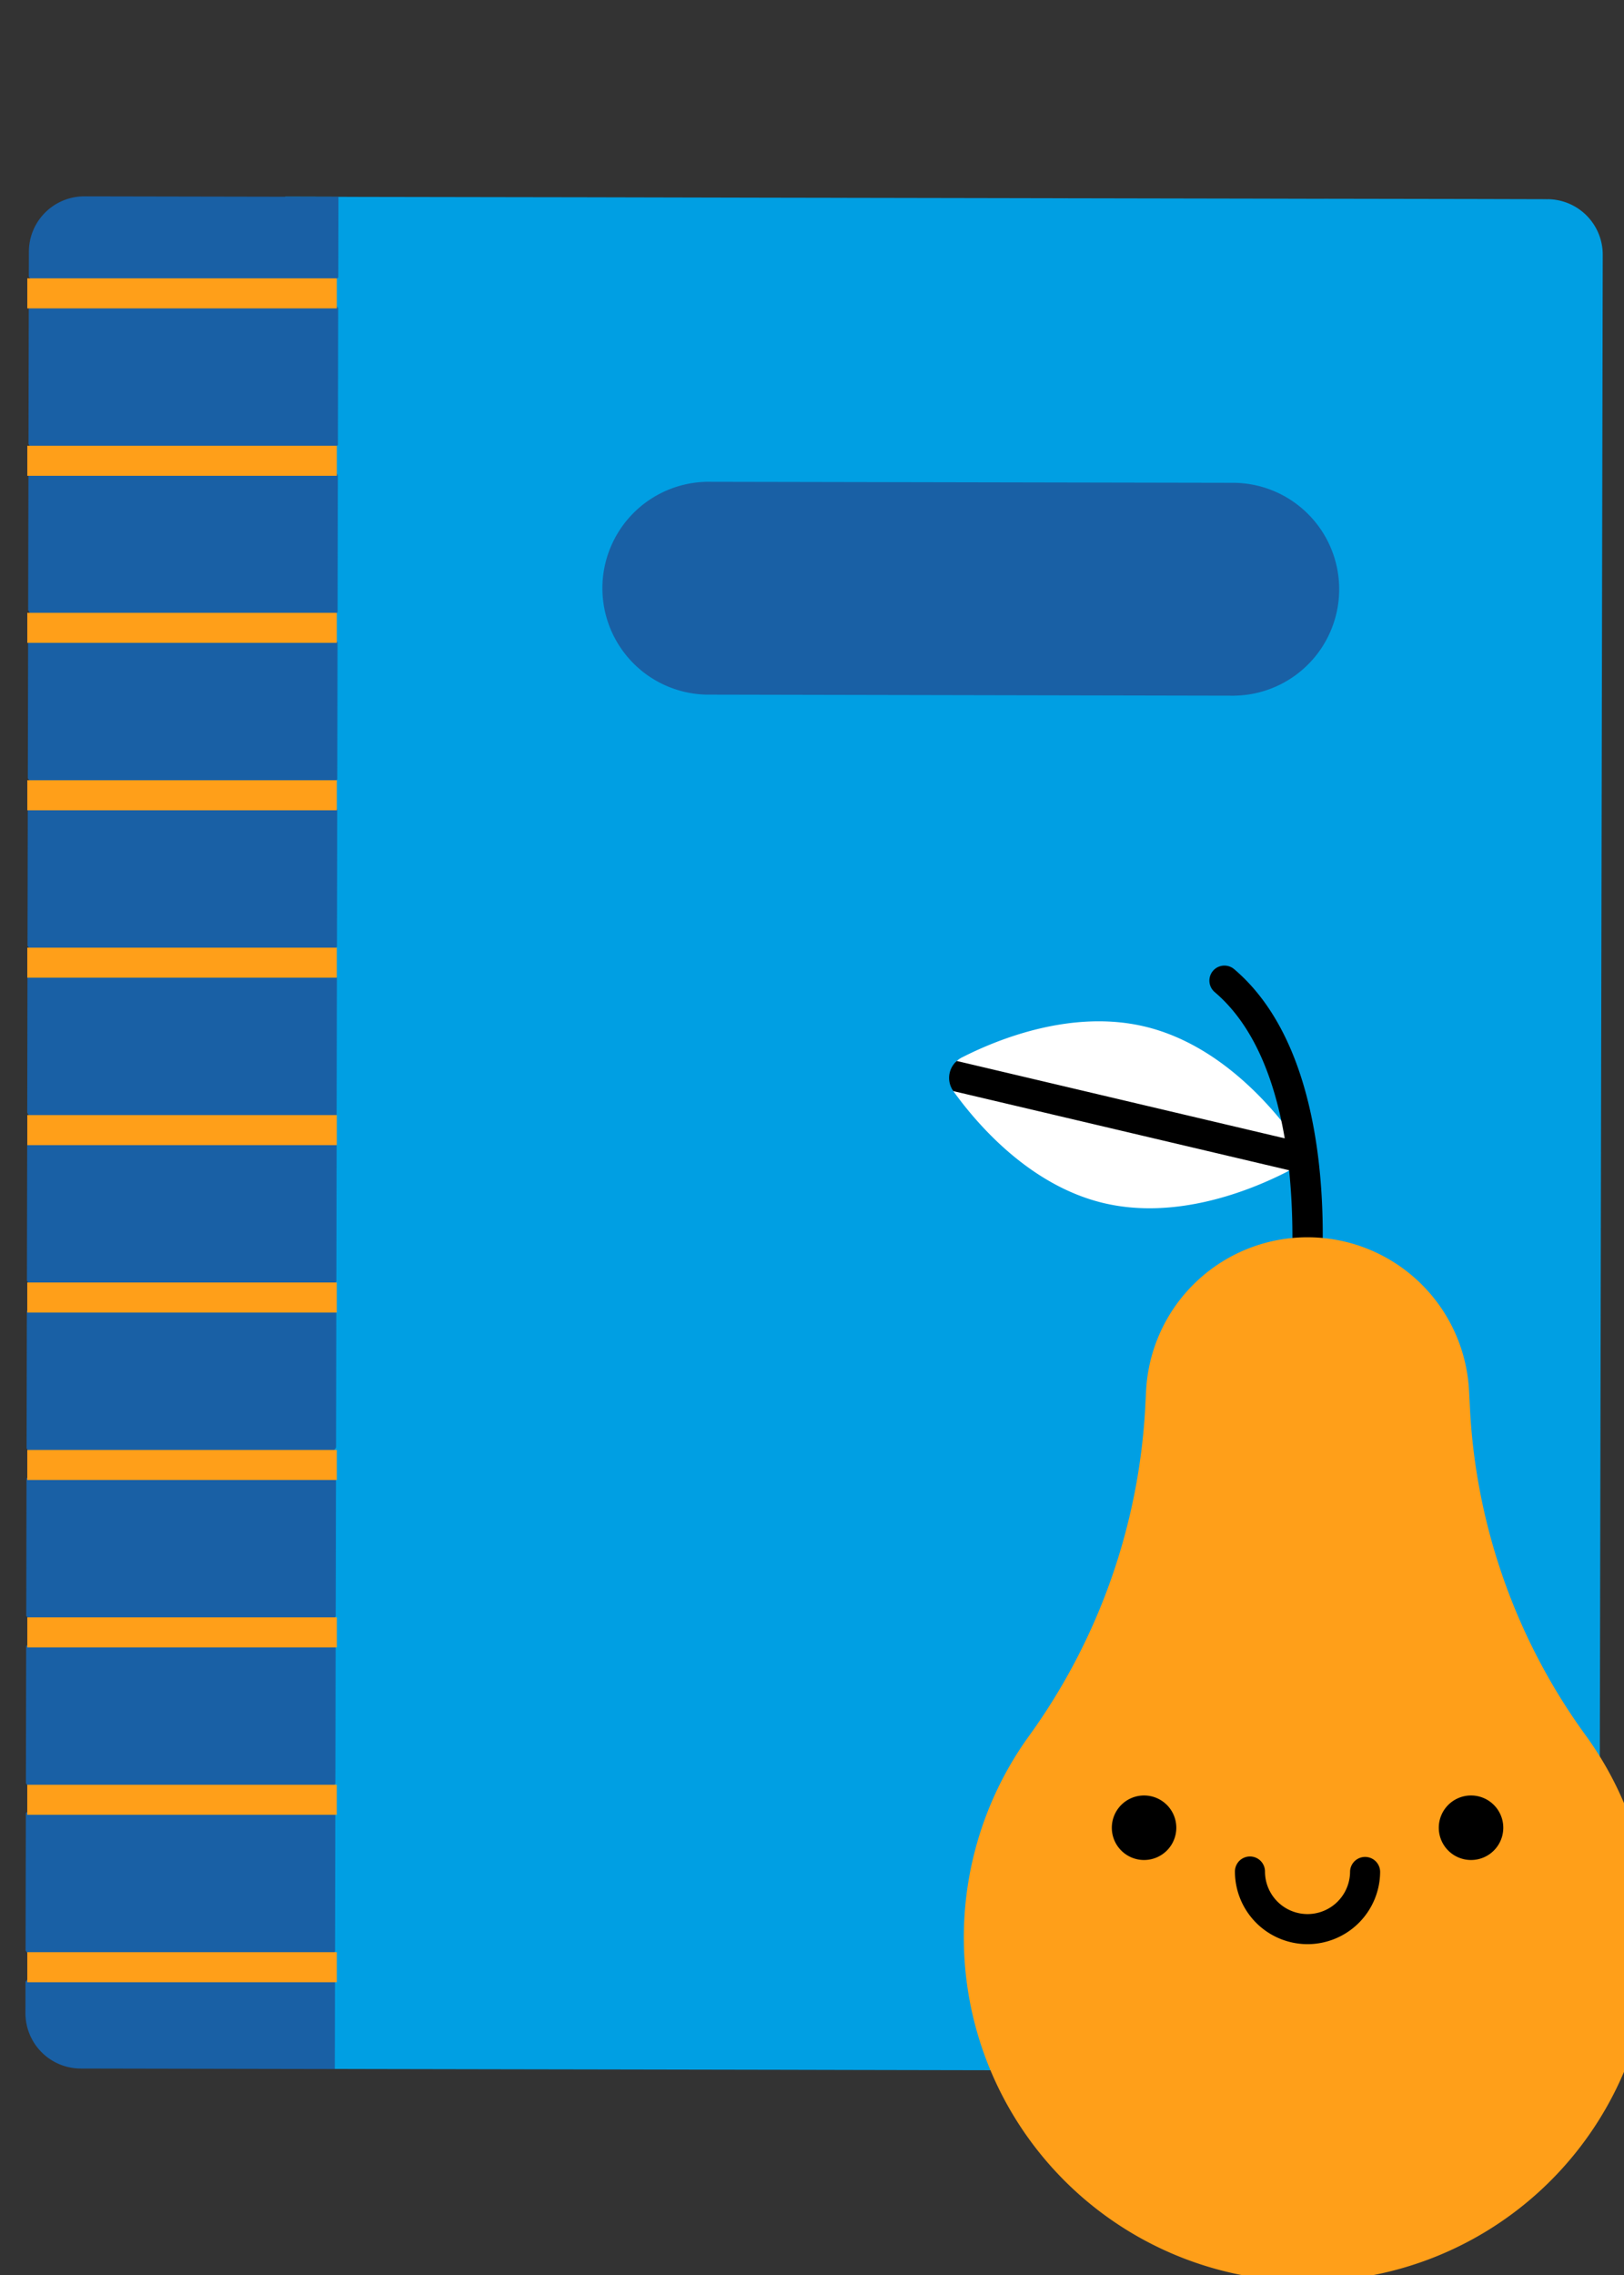 <svg xmlns="http://www.w3.org/2000/svg" xmlns:xlink="http://www.w3.org/1999/xlink" width="110" height="154" viewBox="0 0 110 154"><rect x="0" y="0" width="110" height="154" fill="#333333" stroke="none"/><defs><clipPath id="clip-path"><rect id="Rectangle_562" data-name="Rectangle 562" width="110" height="154" transform="translate(122 5182)" fill="none" stroke="#707070" stroke-width="1"></rect></clipPath></defs><g id="Mask_Group_50" data-name="Mask Group 50" transform="translate(-122 -5182)" clip-path="url(#clip-path)"><g id="Group_653" data-name="Group 653" transform="translate(-50.377 -1.903)"><path id="Path_871" data-name="Path 871" d="M128.508,119.658,103.93,2.981A3.755,3.755,0,0,0,99.483.08L99.441.1V.089l-4.764,1L84.666,3.2l-.007.005v0l-4.806,1.01h0L67.486,6.821l-.023.013V6.825L62.629,7.843,52.707,9.934l-.038.019V9.941l-4.847,1.022-12.363,2.6h0l-4.842,1.022h0l-9.958,2.1-.006.005v-.005L15.814,17.7a1.52,1.52,0,0,0,.033.192A2.465,2.465,0,0,0,19.6,19.445v.009L20.755,30.47a2.469,2.469,0,0,0,.5,4.75l1.314,12.556a2.23,2.23,0,0,0,.136,1.3l3.414,32.635,13.734,42.064a2.455,2.455,0,0,0,1.244,3.808l3.484,10.669,0,0a2.476,2.476,0,0,0-1.791,2.916,2.109,2.109,0,0,0,.11.354l4.76-1h0l10.062-2.12h0l4.7-.991h0l12.539-2.642,0,0,4.677-.983h0l10.146-2.137h0l4.626-.973v0l.005,0,12.63-2.661,0,0,4.522-.95v-.018l.031.01,10.287-2.168h0l3.71-.781a3.388,3.388,0,0,0,.741-.24v-.014c.01,0,.028.005.035,0a3.75,3.75,0,0,0,2.123-4.19" transform="matrix(0.978, 0.208, -0.208, 0.978, 179.913, 5176.616)" fill="#009fe3"></path><path id="Path_872" data-name="Path 872" d="M19.822,16.462,20.947,21.8l-.7.966,1.125,1.071,1.907,9.053-.659,1.145,1.079.849,1.911,9.072-.55,1.661.969.327,1.917,9.1-.63,1.283,1.05.713,1.916,9.094-.618,1.343,1.036.642,1.93,9.162-.587,1.484,1,.451,1.916,9.1-.591,1.466,1.022.58,1.885,8.945-.6,1.434,1.039.654,1.916,9.1-.6,1.422,1.021.576,1.915,9.092-.627,1.3,1.053.724,1.912,9.077-.586,1.492,1,.475,1.229,5.836-16.841,3.548a3.754,3.754,0,0,1-4.447-2.9l-.435-2.068.578-1.123L23.788,137l-1.916-9.1.61-.97-1.03-1.022-1.909-9.065.564-1.192-.988-.825L17.2,105.719l.614-.953-1.033-1.04-1.916-9.1.61-.974-1.031-1.027-1.894-8.993.6-1.028L12.1,81.5,10.191,72.45l.555-1.226-.977-.771L7.855,61.359l.581-1.106-1.006-.908L5.519,50.269l.612-.96-1.047-1.1L3.193,39.228l.608-.983L2.764,37.193.86,28.153l.545-1.278L.432,26.12l-.35-1.664a3.753,3.753,0,0,1,2.9-4.446Z" transform="matrix(0.978, 0.208, -0.208, 0.978, 179.34, 5177.005)" fill="#1960a5"></path><rect id="Rectangle_403" data-name="Rectangle 403" width="20.964" height="2.035" transform="translate(174.227 5214.077)" fill="#ff9f19"></rect><rect id="Rectangle_404" data-name="Rectangle 404" width="20.964" height="2.035" transform="translate(174.226 5202.744)" fill="#ff9f19"></rect><rect id="Rectangle_405" data-name="Rectangle 405" width="20.964" height="2.035" transform="translate(174.226 5316.051)" fill="#ff9f19"></rect><rect id="Rectangle_406" data-name="Rectangle 406" width="20.964" height="2.035" transform="translate(174.224 5304.717)" fill="#ff9f19"></rect><rect id="Rectangle_407" data-name="Rectangle 407" width="20.965" height="2.035" transform="translate(174.227 5293.385)" fill="#ff9f19"></rect><rect id="Rectangle_408" data-name="Rectangle 408" width="20.965" height="2.035" transform="translate(174.225 5282.052)" fill="#ff9f19"></rect><rect id="Rectangle_409" data-name="Rectangle 409" width="20.964" height="2.035" transform="translate(174.224 5270.718)" fill="#ff9f19"></rect><rect id="Rectangle_410" data-name="Rectangle 410" width="20.964" height="2.035" transform="translate(174.226 5259.385)" fill="#ff9f19"></rect><rect id="Rectangle_411" data-name="Rectangle 411" width="20.964" height="2.035" transform="translate(174.225 5248.051)" fill="#ff9f19"></rect><rect id="Rectangle_412" data-name="Rectangle 412" width="20.964" height="2.035" transform="translate(174.227 5236.719)" fill="#ff9f19"></rect><rect id="Rectangle_413" data-name="Rectangle 413" width="20.964" height="2.035" transform="translate(174.226 5225.385)" fill="#ff9f19"></rect><path id="Path_873" data-name="Path 873" d="M84.961,36.687,50.23,44A7.206,7.206,0,1,1,47.26,29.9l34.731-7.316a7.206,7.206,0,0,1,2.971,14.1" transform="matrix(0.978, 0.208, -0.208, 0.978, 180.535, 5177.445)" fill="#1960a5"></path><path id="Path_874" data-name="Path 874" d="M72.381,65.209a1.741,1.741,0,0,0-.374.253c-.314.279.2.651.178,1.043-.02.334-.623.681-.41,1l.037.054c1.611,2.229,5.145,6.314,10.086,7.51S91.85,74.244,94.3,73a1.542,1.542,0,0,0,.568-2.348c-1.61-2.229-5.145-6.314-10.085-7.509s-9.952.822-12.4,2.068" transform="translate(165.178 5190.26)" fill="#fff"></path><path id="Path_875" data-name="Path 875" d="M90.8,59.359a1.018,1.018,0,1,0-1.318,1.552c2.747,2.333,4.1,6.139,4.744,9.9L72.013,65.574a1.525,1.525,0,0,0-.232,2.04l22.743,5.358a45.222,45.222,0,0,1-.033,9.293,1.018,1.018,0,0,0,.877,1.142,1.165,1.165,0,0,0,.133.008,1.018,1.018,0,0,0,1.009-.885c.089-.673,2.079-16.557-5.709-23.171" transform="translate(165.171 5190.149)"></path><path id="Path_876" data-name="Path 876" d="M106.762,88.912l-.081-1.557a10.952,10.952,0,0,0-21.875,0l-.074,1.41a41.814,41.814,0,0,1-7.943,22.079,23.283,23.283,0,1,0,37.864-.063,41.2,41.2,0,0,1-7.89-21.868" transform="translate(165.2 5190.691)" fill="#ff9f19"></path><path id="Path_877" data-name="Path 877" d="M86.558,115.822a2.184,2.184,0,1,1-2.183-2.183,2.184,2.184,0,0,1,2.183,2.183" transform="translate(165.495 5191.804)"></path><path id="Path_878" data-name="Path 878" d="M108.053,115.822a2.184,2.184,0,1,1-2.183-2.183,2.184,2.184,0,0,1,2.183,2.183" transform="translate(166.147 5191.804)"></path><path id="Path_879" data-name="Path 879" d="M95.2,123.582a4.922,4.922,0,0,1-4.917-4.918,1.018,1.018,0,1,1,2.036,0,2.881,2.881,0,1,0,5.762,0,1.019,1.019,0,0,1,2.037,0,4.923,4.923,0,0,1-4.918,4.918" transform="translate(165.741 5191.926)"></path></g></g></svg>